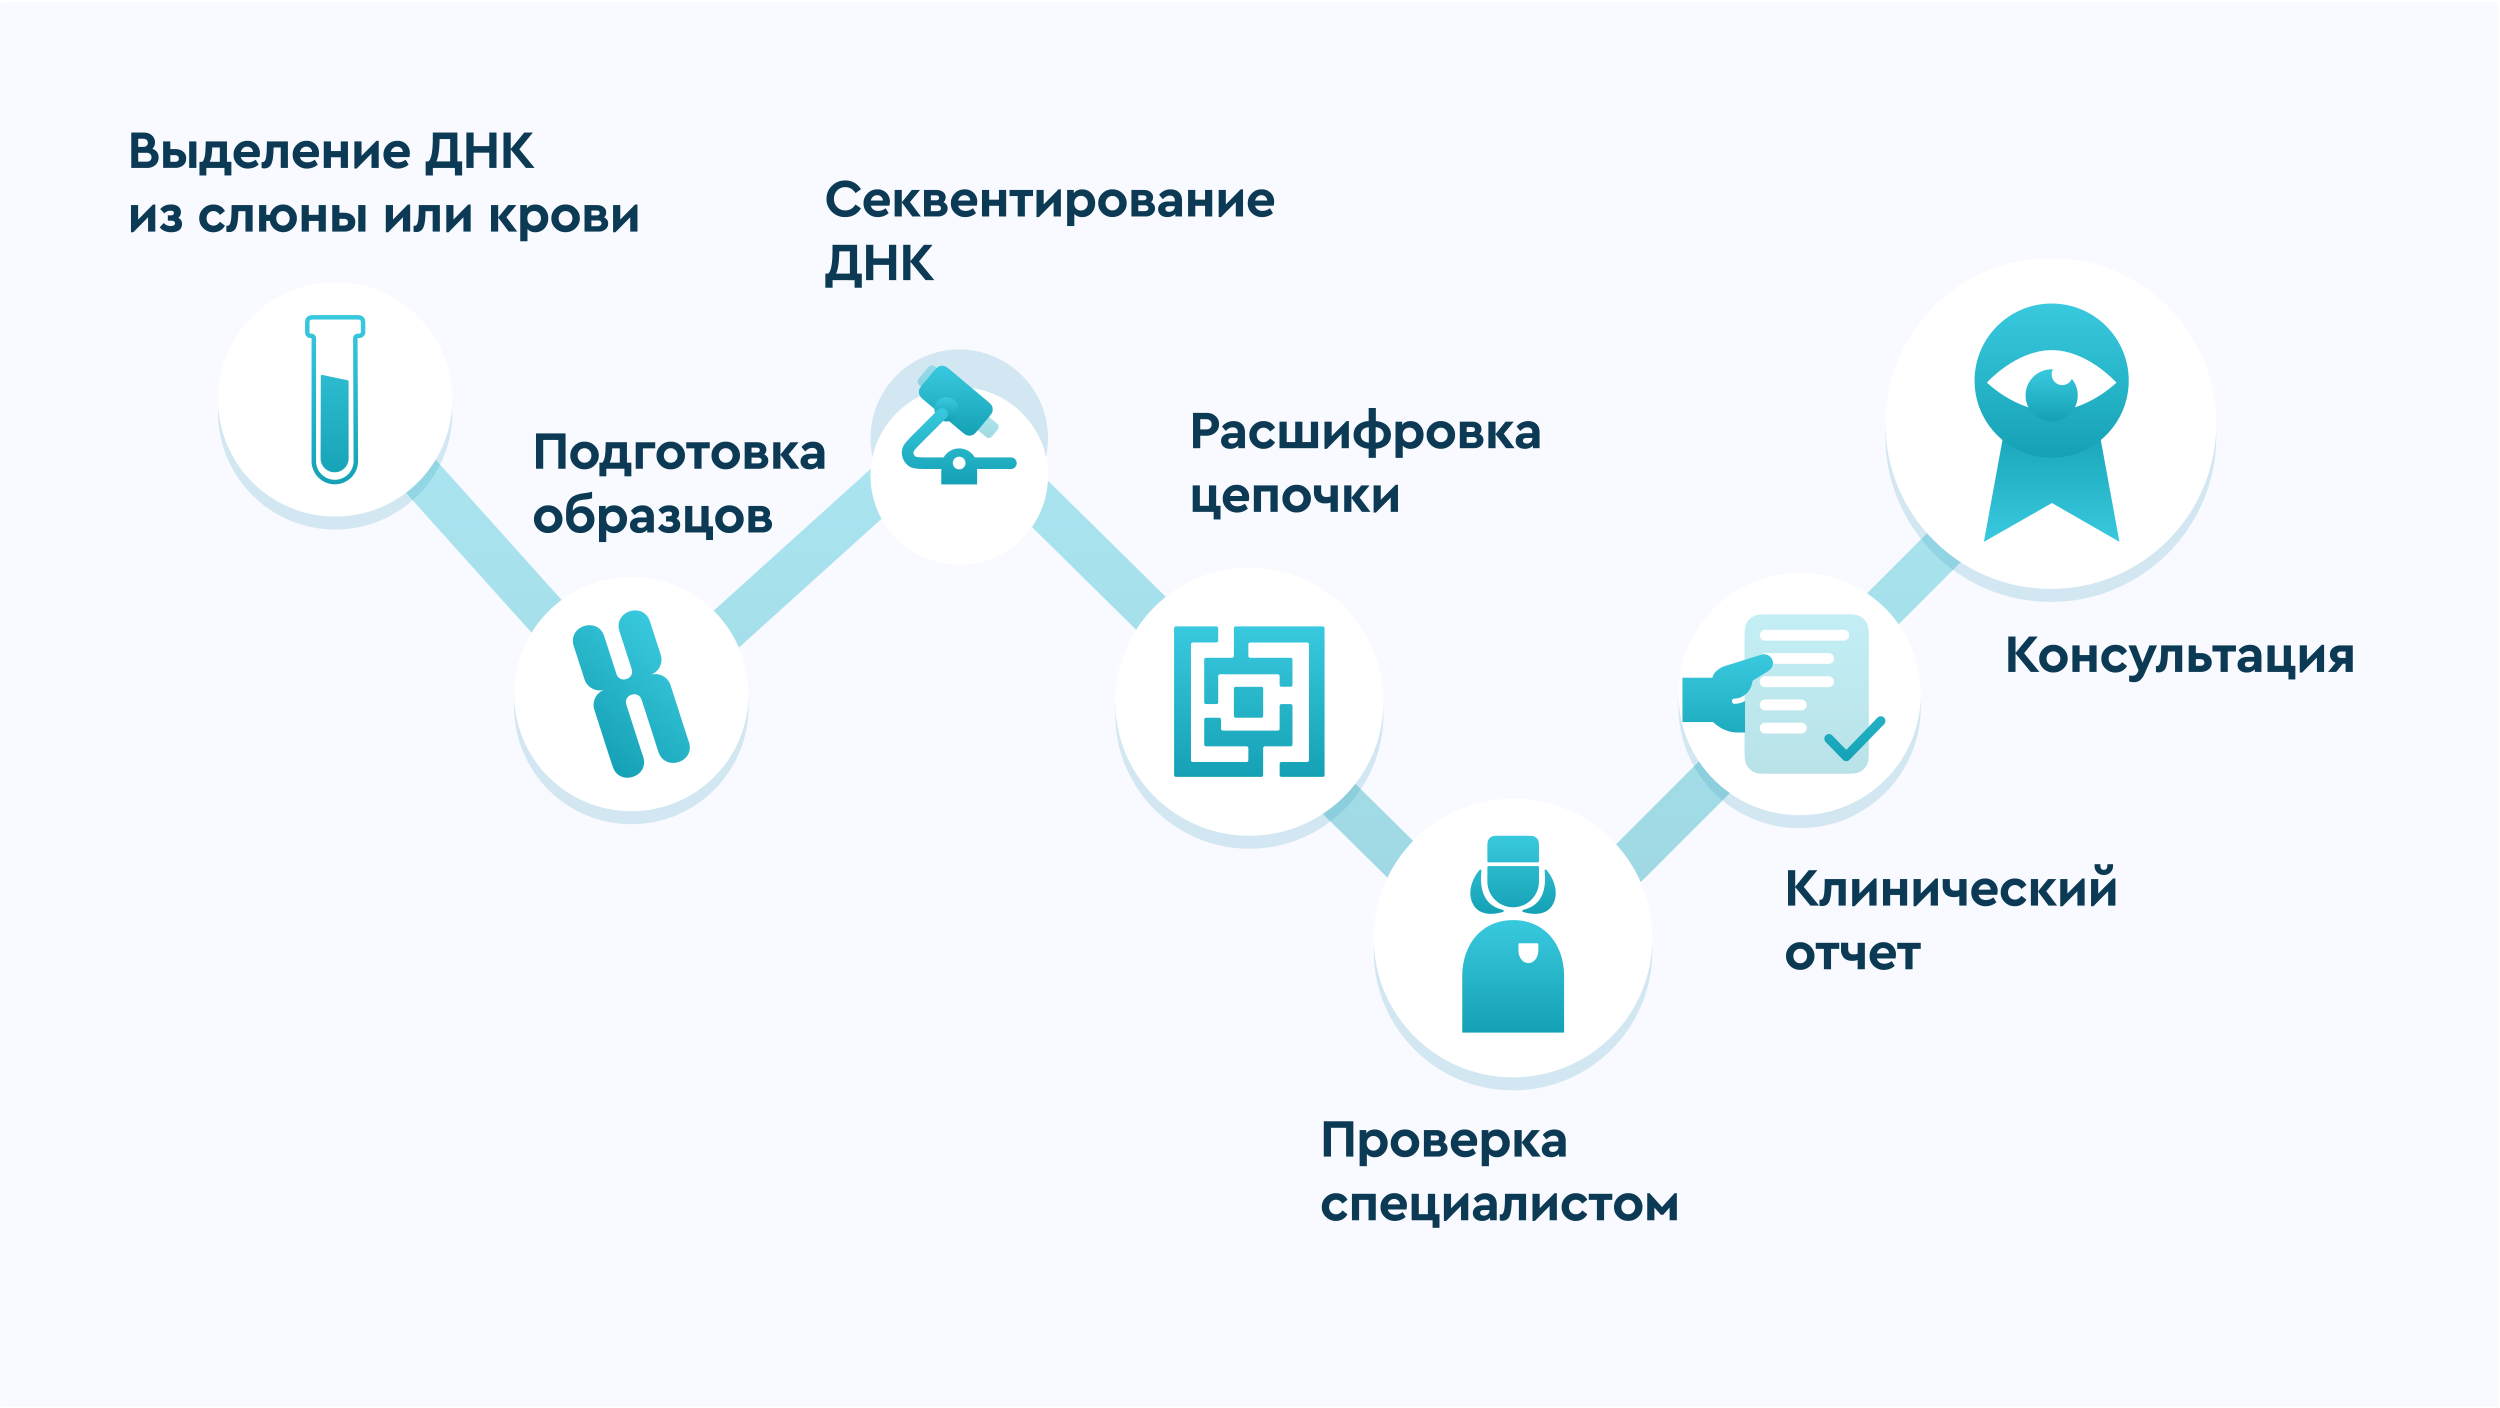 <svg width="1099" height="619" fill="none" xmlns="http://www.w3.org/2000/svg"><g clip-path="url(#clip0)"><path fill="#fff" d="M.22.85H1098.2v617.41H.22z"/><path d="M1169.08-44.07H-33.54c-5.27 0-9.54 4.45-9.54 9.94V661.2c0 5.49 4.27 9.93 9.54 9.93h1202.62c5.27 0 9.54-4.44 9.54-9.93V-34.13c0-5.49-4.27-9.94-9.54-9.94z" fill="url(#paint0_linear)"/><path d="M903.13 192.18l-236.2 236.2-246.5-243.13-142 128.16-127.47-141.92" stroke="url(#paint1_linear)" stroke-opacity=".4" stroke-width="19.46"/><g opacity=".2" filter="url(#filter0_f)"><circle cx="421.7" cy="192.65" r="39.02" fill="#399BB8"/></g><g filter="url(#filter1_d)"><circle cx="421.7" cy="186.93" r="39.02" fill="#fff"/></g><g opacity=".2" filter="url(#filter2_f)"><circle cx="901.55" cy="191.88" r="72.73" fill="#399BB8"/></g><circle cx="901.55" cy="186.16" r="72.73" fill="#fff"/><path d="M882.02 184.06h39.77l9.91 54.13-29.68-17.06-29.91 17.06 9.9-54.13z" fill="url(#paint2_linear)"/><circle cx="901.91" cy="167.32" r="33.89" fill="url(#paint3_linear)"/><path d="M930.39 168.19s-12.75 12.54-28.48 12.54-28.48-12.54-28.48-12.54 12.75-14.28 28.48-14.28 28.48 14.28 28.48 14.28z" fill="#fff"/><g filter="url(#filter3_i)"><circle cx="901.91" cy="167.32" r="11.48" fill="url(#paint4_linear)"/></g><circle cx="906.56" cy="164.64" r="4.65" fill="#fff"/><g opacity=".2" filter="url(#filter4_f)"><circle cx="147.35" cy="181.3" r="51.5" fill="#399BB8"/></g><circle cx="147.35" cy="175.58" r="51.5" fill="#fff"/><path d="M141.03 165.31c0-.36.24-.57.6-.5l11.05 2.33c.32.07.57.36.57.69v33.53a6.16 6.16 0 01-12.32.2l.1-36.25z" fill="url(#paint5_linear)"/><path fill-rule="evenodd" clip-rule="evenodd" d="M135.72 138.84c.37-.2.76-.27 1.15-.3.36-.03.81-.03 1.33-.03h18.3c.52 0 .97 0 1.34.03a3 3 0 011.14.3c.56.28 1.01.73 1.3 1.28a3 3 0 01.28 1.15c.03.37.03.82.03 1.34v3.33c0 1.48-1.2 2.68-2.68 2.68h-.6a.12.12 0 00-.13.13l.23 53.55a10.23 10.23 0 11-20.45.12v-53.67a.14.14 0 00-.14-.14h-.3a2.4 2.4 0 01-2.42-2.4v-3.6c0-.52 0-.97.03-1.34a3 3 0 01.3-1.15c.28-.55.73-1 1.29-1.28zm2.52 1.64c-.57 0-.94 0-1.21.03-.27.02-.37.05-.42.08a.98.98 0 00-.43.43 1.1 1.1 0 00-.08.41c-.03.28-.03.65-.03 1.22v3.56c0 .24.2.44.44.43h.3a2.1 2.1 0 012.12 2.1v53.68a8.26 8.26 0 1016.51-.1l-.22-53.55a2.1 2.1 0 012.09-2.12h.6c.4 0 .72-.32.72-.71v-3.3c0-.56 0-.93-.03-1.2a1.12 1.12 0 00-.08-.42.99.99 0 00-.43-.43 1.16 1.16 0 00-.42-.09c-.27-.02-.64-.02-1.2-.02h-18.23z" fill="url(#paint6_linear)"/><g opacity=".2" filter="url(#filter5_f)"><circle cx="277.54" cy="310.83" r="51.5" fill="#399BB8"/></g><circle cx="277.54" cy="305.11" r="51.5" fill="#fff"/><path d="M252.23 284.03l4.72 14.6a7.06 7.06 0 008.86 4.54 7.06 7.06 0 00-4.53 8.86l5.5 17.15 2.06 6.34.52 1.5c2.87 8.87 16.26 4.54 13.4-4.33l-.52-1.5-2.06-6.34-4.82-15.04c-1.43-4.44 5.27-6.6 6.7-2.17l4.86 15.03 2.04 6.45.5 1.4c2.87 8.87 16.26 4.54 13.4-4.33l-.52-1.5-2.06-6.34-5.5-17.15a7.06 7.06 0 00-8.87-4.53 7.06 7.06 0 004.54-8.87l-4.72-14.6c-2.87-8.86-16.27-4.53-13.4 4.33l5.35 16.56c1.43 4.43-5.27 6.6-6.7 2.17l-5.35-16.56c-2.87-8.87-16.27-4.53-13.4 4.33z" fill="url(#paint7_linear)"/><path opacity=".4" d="M426.8 182.58c-.7.82-1.04 1.23-1.14 1.69-.08.36-.04.74.1 1.08.17.43.58.78 1.4 1.47l5.41 4.53c.82.7 1.23 1.04 1.69 1.13.36.08.74.05 1.08-.1.43-.16.77-.58 1.47-1.4l1.04-1.24c.69-.83 1.03-1.24 1.13-1.69.08-.36.04-.74-.1-1.09-.17-.42-.58-.77-1.4-1.46l-5.4-4.53c-.83-.7-1.24-1.04-1.7-1.13a1.85 1.85 0 00-1.08.09c-.43.17-.77.58-1.46 1.4l-1.05 1.25z" fill="url(#paint8_linear)"/><path opacity=".4" d="M404.56 165.64c-.7.82-1.04 1.23-1.13 1.68-.08.36-.05.74.1 1.09.17.42.58.77 1.4 1.46l5.4 4.54c.83.69 1.24 1.03 1.7 1.13.35.08.73.04 1.08-.1.43-.17.77-.58 1.46-1.4l2.95-3.52c.69-.82 1.04-1.23 1.13-1.68.08-.37.05-.75-.1-1.09-.17-.43-.58-.77-1.4-1.46l-5.4-4.54c-.83-.69-1.24-1.03-1.7-1.13a1.85 1.85 0 00-1.08.1c-.43.17-.77.58-1.46 1.4l-2.95 3.52z" fill="url(#paint9_linear)"/><path d="M409.88 163.88c1.38-1.64 2.07-2.47 2.93-2.81a3.7 3.7 0 012.17-.2c.9.2 1.72.89 3.37 2.27l14.95 12.55c1.65 1.38 2.47 2.07 2.82 2.92.28.7.34 1.45.19 2.18-.2.9-.89 1.72-2.27 3.37l-3.58 4.26c-1.38 1.65-2.07 2.47-2.92 2.82a3.7 3.7 0 01-2.18.19c-.9-.2-1.72-.89-3.37-2.27l-14.95-12.54c-1.65-1.38-2.47-2.07-2.81-2.93a3.71 3.71 0 01-.2-2.17c.2-.9.89-1.72 2.27-3.37l3.58-4.27z" fill="url(#paint10_linear)"/><g filter="url(#filter6_d)"><circle cx="414.48" cy="181.59" r="5.33" fill="url(#paint11_linear)"/></g><path fill-rule="evenodd" clip-rule="evenodd" d="M415.82 183.86a2.55 2.55 0 10-3.6-3.6l-9.77 9.76a81.98 81.98 0 00-3.8 3.95c-.9 1.03-1.78 2.22-2.05 3.62a7.19 7.19 0 003.05 7.38c1.18.78 2.65 1 4 1.1 1.42.1 3.24.1 5.49.1h4.65v6.76h15.76v-6.75h14.85a2.55 2.55 0 100-5.1h-15.9a7.88 7.88 0 00-13.66 0h-5.6c-2.37 0-4 0-5.2-.1a4.73 4.73 0 01-1.55-.26 2.09 2.09 0 01-.89-2.14c0-.02.12-.36.9-1.28.8-.9 1.95-2.07 3.63-3.75l9.69-9.69zm4.92 22.32a2.78 2.78 0 101.82-5.26 2.78 2.78 0 00-1.82 5.26z" fill="url(#paint12_linear)"/><g opacity=".2" filter="url(#filter7_f)"><circle cx="549.21" cy="314.17" r="58.95" fill="#399BB8"/></g><circle cx="549.21" cy="308.45" r="58.95" fill="#fff"/><path d="M534.73 282.44h-10.38a.81.81 0 00-.8.82v50.9c0 .45.36.82.8.82h23.6c.45 0 .82-.37.82-.81v-5.28a.81.81 0 00-.81-.81h-17.79a.81.81 0 01-.8-.81v-10.94c0-.44.36-.8.8-.8h5.8c.44 0 .8.36.8.8v4.04c0 .45.37.81.81.81h24.14c.44 0 .8-.36.8-.8v-10.06c0-.45.37-.81.82-.81h4.02c.45 0 .81.36.81.8v16.96c0 .45-.36.81-.8.81H556.1a.81.81 0 00-.82.81v11.82c0 .45-.36.81-.8.81h-37.55a.81.81 0 01-.8-.8v-64.54c0-.45.36-.81.8-.81h17.79c.44 0 .8.36.8.81v5.45c0 .45-.36.81-.8.81z" fill="url(#paint13_linear)"/><path d="M530.17 309.5h4.56c.44 0 .8-.36.8-.8v-11.47c0-.45.37-.81.82-.81h25.37c.44 0 .8.36.8.81v3.86c0 .45.37.81.82.81h4.02c.45 0 .81-.36.81-.8v-11.12a.81.81 0 00-.8-.81h-17.8a.81.81 0 01-.8-.81v-5.1c0-.45.36-.81.8-.81h25.02c.45 0 .82.36.82.8v50.92c0 .44-.37.8-.81.8h-11.26a.81.81 0 00-.81.82v4.92c0 .45.36.81.8.81h18.14c.45 0 .81-.36.81-.8v-64.54a.81.81 0 00-.8-.81h-38.25a.81.81 0 00-.81.81v12.18c0 .44-.37.8-.81.8h-11.44a.81.81 0 00-.8.82v18.72c0 .44.36.8.8.8z" fill="url(#paint14_linear)"/><path d="M542.42 314.71v-12c0-.44.36-.8.8-.8h11.26c.45 0 .81.35.81.8v12c0 .45-.36.81-.8.81h-11.26a.81.81 0 01-.81-.8z" fill="url(#paint15_linear)"/><g opacity=".2" filter="url(#filter8_f)"><circle cx="665.13" cy="418.08" r="61.25" fill="#399BB8"/></g><circle cx="665.13" cy="412.36" r="61.25" fill="#fff"/><path fill-rule="evenodd" clip-rule="evenodd" d="M642.8 429.28c0-14.02 8.42-24.8 22.4-24.8 13.96 0 22.38 10.78 22.38 24.8v24.64H642.8v-24.64zm29.08-5.9c-2.41 0-4.36-2.46-4.36-5.49v-2.46c0-.27 0-.4.05-.5a.5.5 0 01.21-.22c.1-.06.24-.06.52-.06h7.16c.28 0 .41 0 .52.06.09.05.16.12.2.21.06.1.06.24.06.51v2.46c0 3.03-1.95 5.49-4.36 5.49z" fill="url(#paint16_linear)"/><path d="M654.23 369.3c-.38.76-.38 1.74-.38 3.7v5.3c0 .27 0 .4.05.5.05.1.12.17.21.22.1.05.24.05.52.05h21.12c.28 0 .41 0 .52-.05a.5.5 0 00.21-.21c.05-.1.05-.24.05-.51V373c0-1.96 0-2.94-.38-3.7a3.5 3.5 0 00-1.52-1.52c-.75-.38-1.73-.38-3.68-.38h-11.52c-1.95 0-2.93 0-3.68.38a3.5 3.5 0 00-1.52 1.53z" fill="url(#paint17_linear)"/><path d="M653.85 387.44c0 6.3 5.08 11.39 11.34 11.39s11.34-5.1 11.34-11.39v-5.93c0-.28 0-.41-.05-.52a.48.48 0 00-.21-.2c-.1-.06-.24-.06-.52-.06h-21.12c-.28 0-.41 0-.52.05a.48.48 0 00-.2.21c-.06.1-.06.24-.06.52v5.93z" fill="url(#paint18_linear)"/><path d="M670.58 401.17c-.8-.2-1.2-.3-1.3-.47a.48.48 0 010-.49c.09-.17.53-.3 1.4-.56 7.15-2.1 9.06-8.59 8.4-16.02-.07-.71-.1-1.06.03-1.22a.5.5 0 01.44-.17c.2.03.4.29.8.82 3.36 4.4 4.97 10.54 1.92 15.13-2.71 4.08-7.88 3.94-11.69 2.98z" fill="url(#paint19_linear)"/><path d="M659.67 401.17c.8-.2 1.2-.3 1.3-.47.1-.15.1-.33.01-.49-.1-.17-.53-.3-1.4-.56-7.15-2.1-9.07-8.59-8.4-16.02.06-.71.1-1.06-.03-1.22a.5.5 0 00-.45-.17c-.2.03-.4.29-.8.82-3.36 4.4-4.97 10.54-1.92 15.13 2.71 4.08 7.88 3.94 11.7 2.98z" fill="url(#paint20_linear)"/><g opacity=".2" filter="url(#filter9_f)"><circle cx="791.12" cy="310.83" r="53.26" fill="#399BB8"/></g><circle cx="791.12" cy="305.11" r="53.26" fill="#fff"/><path opacity=".3" fill-rule="evenodd" clip-rule="evenodd" d="M767.71 274.1c-.8 1.57-.8 3.64-.8 7.77v46.48c0 4.13 0 6.2.8 7.78a7.33 7.33 0 003.18 3.22c1.56.8 3.6.8 7.68.8h31.31c4.08 0 6.12 0 7.68-.8a7.33 7.33 0 003.18-3.22c.8-1.58.8-3.65.8-7.78v-46.48c0-4.13 0-6.2-.8-7.78a7.33 7.33 0 00-3.18-3.22c-1.56-.8-3.6-.8-7.68-.8h-31.3c-4.09 0-6.13 0-7.69.8a7.33 7.33 0 00-3.18 3.22zm8.22 2.77a2.37 2.37 0 00-2.35 2.38 2.37 2.37 0 002.35 2.38h34.6c1.3 0 2.35-1.06 2.35-2.38a2.37 2.37 0 00-2.35-2.38h-34.6zm-2.35 12.59a2.37 2.37 0 012.35-2.38h27.94c1.3 0 2.35 1.06 2.35 2.38a2.37 2.37 0 01-2.35 2.38h-27.94a2.37 2.37 0 01-2.35-2.38zm2.35 7.83a2.37 2.37 0 00-2.35 2.38 2.37 2.37 0 002.35 2.38h27.94c1.3 0 2.35-1.07 2.35-2.38a2.37 2.37 0 00-2.35-2.38h-27.94zm-2.35 12.58a2.37 2.37 0 012.35-2.38h15.95c1.3 0 2.35 1.07 2.35 2.38a2.37 2.37 0 01-2.35 2.39h-15.95a2.37 2.37 0 01-2.35-2.38zm2.35 7.83a2.37 2.37 0 00-2.35 2.38 2.37 2.37 0 002.35 2.38h15.95c1.3 0 2.35-1.06 2.35-2.38a2.37 2.37 0 00-2.35-2.38h-15.95z" fill="url(#paint21_linear)"/><path d="M779.27 290.58a3.95 3.95 0 00-4.88-2.82l-15.14 4.74c-3.5.88-6.16 3.27-6.44 5.43h-13.2v19.49h13.48c.6.58 4.7 4.58 10.52 4.58h3.5v-13.84c-1.4.78-3 1.23-4.63 1.23-1.5 0-1.5-2.29 0-2.29 3.84 0 7.36-3.33 7.82-7.27.05-.35.24-.66.54-.84l2.88-1.76 3.04-1.86c1.72-1.04 3.1-2.56 2.51-4.79z" fill="url(#paint22_linear)"/><path d="M828.23 318.4c.79-.82.79-2.13 0-2.94-.79-.8-2.06-.8-2.85 0l-13.77 14.16-6.18-6.35c-.79-.8-2.06-.8-2.85 0-.79.81-.79 2.13 0 2.94l7.6 7.8a1.99 1.99 0 002.85 0l15.2-15.62z" fill="url(#paint23_linear)"/><path d="M69.73 69.25c0 1.33-.48 2.43-1.43 3.3a5.34 5.34 0 01-3.68 1.27H57.7V58.27h5.51c1.44 0 2.62.41 3.53 1.23.93.8 1.4 1.83 1.4 3.1 0 1.15-.4 2.09-1.16 2.8 1.83.68 2.75 1.96 2.75 3.85zM62.95 61h-2.19v3.56h2.2c.63 0 1.13-.16 1.47-.47.37-.32.55-.75.55-1.32 0-.55-.18-.98-.55-1.3-.34-.3-.84-.47-1.48-.47zm3.65 8.13c0-.6-.2-1.07-.59-1.41a2.3 2.3 0 00-1.62-.55h-3.63v3.91h3.63c.69 0 1.23-.17 1.62-.51.4-.35.6-.83.6-1.44zm5.11 4.69V62.16h3.16v3.37h2.12c1.4 0 2.56.36 3.48 1.1a3.63 3.63 0 011.37 3.02c0 1.32-.45 2.34-1.37 3.06A5.42 5.42 0 0177 73.8H71.7zm11.45 0V62.16h3.16v11.66h-3.16zm-8.29-2.69h2.02c1.15 0 1.72-.48 1.72-1.44 0-.47-.15-.83-.47-1.08a1.8 1.8 0 00-1.25-.4h-2.02v2.92zm24.91 0h1.93v6h-3.04v-3.31h-7.96v3.32h-3.03v-6.01h1.24c.47-.45.81-1.15 1.02-2.1.22-.94.36-2.26.42-3.98l.1-2.9h9.32v8.98zm-7.6 0h4.45v-6.29h-3.35l-.02.69c-.08 2.46-.44 4.33-1.09 5.6zm21.87-2.07h-8.17c.19.74.56 1.3 1.13 1.72.58.39 1.3.59 2.14.59 1.15 0 2.23-.4 3.25-1.18l1.32 2.17a7.11 7.11 0 01-4.66 1.74 6.22 6.22 0 01-4.57-1.74 5.71 5.71 0 01-1.81-4.36 5.75 5.75 0 011.76-4.34 5.75 5.75 0 014.34-1.76 5.28 5.28 0 015.48 5.42c0 .56-.07 1.14-.2 1.74zm-8.17-2.24h5.3a2.2 2.2 0 00-.76-1.7 2.49 2.49 0 00-1.76-.65c-.68 0-1.27.2-1.77.63s-.84 1-1.01 1.72zm11.43-4.66h9.25v11.66h-3.15v-8.98h-3.13l-.03.9c-.08 3.03-.41 5.16-1 6.4-.59 1.23-1.6 1.86-3.05 1.89-.44 0-.84-.07-1.2-.21V71.2c.16.03.3.05.45.05.64 0 1.1-.48 1.36-1.44.29-.96.44-2.58.48-4.87l.02-2.78zm22.73 6.9h-8.17c.19.74.56 1.3 1.13 1.72.58.39 1.3.59 2.14.59 1.15 0 2.23-.4 3.25-1.18l1.32 2.17a7.12 7.12 0 01-4.66 1.74 6.22 6.22 0 01-4.57-1.74 5.7 5.7 0 01-1.81-4.36 5.75 5.75 0 011.76-4.34 5.75 5.75 0 014.34-1.76 5.28 5.28 0 015.48 5.42c0 .56-.07 1.14-.2 1.74zm-8.17-2.24h5.3a2.2 2.2 0 00-.75-1.7 2.49 2.49 0 00-1.77-.65c-.68 0-1.27.2-1.77.63s-.84 1-1.01 1.72zm10.46 7V62.16h3.16v4.26h4.31v-4.26h3.16v11.66h-3.16v-4.7h-4.31v4.7h-3.16zm23.13-11.92h1.03v11.92h-3.18V67.5l-6.5 6.6h-1.03V62.16h3.15v6.36l6.53-6.62zm14.5 7.16h-8.18c.2.74.57 1.3 1.14 1.72.58.39 1.3.59 2.14.59 1.15 0 2.23-.4 3.25-1.18l1.32 2.17a7.12 7.12 0 01-4.66 1.74 6.22 6.22 0 01-4.57-1.74 5.71 5.71 0 01-1.82-4.36 5.75 5.75 0 011.77-4.34 5.75 5.75 0 014.33-1.76 5.28 5.28 0 015.49 5.42c0 .56-.07 1.14-.21 1.74zm-8.18-2.24h5.3a2.2 2.2 0 00-.75-1.7 2.49 2.49 0 00-1.77-.65c-.67 0-1.26.2-1.76.63s-.84 1-1.02 1.72zm29.3 4.12h2.07v6.2h-3.18v-3.32h-9.68v3.32h-3.18v-6.2h1.25c1.27-1.05 1.9-4.42 1.9-10.1v-2.57h10.81v12.67zm-9.26 0h6.07v-9.8h-4.64c-.07 4.82-.55 8.1-1.43 9.8zm13.2 2.88V58.27h3.18v5.96h6.88v-5.96h3.18v15.55h-3.18V67.1h-6.88v6.72h-3.18zm30 0h-3.84l-6.66-8.1v8.1h-3.18V58.27h3.18v7.2l5.94-7.2h3.79l-5.96 7.33 6.73 8.22zM67.24 89.9h1.03v11.91H65.1v-6.3l-6.5 6.59h-1.03V90.16h3.15v6.36l6.53-6.62zm12.78 8.5c0 1.2-.41 2.11-1.23 2.76-.81.62-2 .94-3.55.94-2.22 0-3.89-.73-5.02-2.2l1.8-1.88c.76.9 1.77 1.35 3.03 1.35.6 0 1.06-.11 1.39-.33.33-.22.5-.52.5-.9a.95.95 0 00-.45-.82c-.29-.2-.69-.3-1.2-.3h-1.51v-2.36h1.36c.87 0 1.3-.34 1.3-1.02 0-.67-.48-1.01-1.44-1.01-1.1 0-2.02.4-2.75 1.18l-1.82-1.91a5.94 5.94 0 014.76-2 5 5 0 013.18.9 3 3 0 011.15 2.51c0 1-.38 1.82-1.15 2.45a2.82 2.82 0 011.65 2.64zm7.57-2.43c0-1.7.6-3.13 1.81-4.3a6.1 6.1 0 014.43-1.77c2.3 0 3.98.96 5.06 2.87l-2.21 1.72c-.78-1.13-1.72-1.7-2.8-1.7-.9 0-1.63.31-2.22.92-.56.6-.84 1.35-.84 2.26 0 .93.28 1.7.84 2.31.59.6 1.32.9 2.22.9 1.08 0 2.02-.56 2.8-1.67l2.21 1.7a5.72 5.72 0 01-2.1 2.13c-.86.5-1.84.76-2.96.76a5.96 5.96 0 01-4.43-1.77 5.75 5.75 0 01-1.81-4.36zm14.22-5.81h9.25v11.66h-3.15v-8.98h-3.13l-.03.9c-.08 3.03-.41 5.16-1.01 6.4-.58 1.23-1.6 1.86-3.04 1.89-.44 0-.84-.07-1.2-.22v-2.6c.16.02.3.04.45.04.64 0 1.1-.48 1.36-1.44.29-.96.44-2.58.47-4.87l.03-2.78zm28.69 5.81a5.76 5.76 0 01-1.8 4.34 5.67 5.67 0 01-4.25 1.76 5.96 5.96 0 01-5.84-4.95h-1.56v4.7h-3.15V90.16h3.15v4.26h1.65c.31-1.35 1-2.43 2.05-3.25a5.71 5.71 0 013.7-1.27 5.66 5.66 0 014.28 1.79 5.7 5.7 0 011.77 4.28zm-4.03 2.29c.57-.6.85-1.35.85-2.26 0-.91-.28-1.67-.85-2.29a2.67 2.67 0 00-2.07-.91c-.86 0-1.57.3-2.12.91-.55.6-.83 1.36-.83 2.29 0 .9.28 1.66.83 2.26.56.6 1.26.9 2.1.9.84 0 1.54-.3 2.1-.9zm6.14 3.55V90.16h3.15v4.26h4.31v-4.26h3.16v11.66h-3.16v-4.7h-4.3v4.7h-3.16zm13.44 0V90.16h3.16v3.37h2.11c1.4 0 2.56.36 3.49 1.1a3.63 3.63 0 011.37 3.02c0 1.32-.46 2.34-1.37 3.06a5.42 5.42 0 01-3.49 1.1h-5.27zm11.44 0V90.16h3.16v11.66h-3.16zm-8.28-2.68h2.02c1.15 0 1.72-.48 1.72-1.44 0-.47-.16-.83-.47-1.08a1.8 1.8 0 00-1.25-.4h-2.02v2.92zm30.07-9.23h1.04v11.91h-3.18v-6.3l-6.5 6.59h-1.04V90.16h3.16v6.36l6.52-6.62zm4.82.26h9.26v11.66h-3.16v-8.98h-3.13l-.03.9c-.07 3.03-.41 5.16-1 6.4-.59 1.23-1.6 1.86-3.05 1.89-.44 0-.84-.07-1.2-.22v-2.6c.16.02.31.04.45.04.64 0 1.1-.48 1.37-1.44.28-.96.44-2.58.47-4.87l.02-2.78zm21.77-.26h1.03v11.91h-3.18v-6.3l-6.5 6.59h-1.03V90.16h3.15v6.36l6.53-6.62zm21.52 11.91h-3.76L219 95.64v6.17h-3.16V90.16h3.16v5.44l4.4-5.44h3.6l-4.4 5.32 4.78 6.33zm12-10.17a6.06 6.06 0 011.62 4.33c0 1.75-.54 3.2-1.62 4.39a5.24 5.24 0 01-4.03 1.74 4.5 4.5 0 01-3.48-1.41v5.36h-3.18v-15.9h2.92v1.47c.8-1.15 2.05-1.72 3.74-1.72 1.62 0 2.96.58 4.03 1.74zm-1.6 4.36c0-.96-.28-1.74-.85-2.33-.57-.6-1.29-.9-2.17-.9-.84 0-1.55.28-2.12.85a3.24 3.24 0 00-.82 2.35c0 1 .27 1.8.82 2.38.57.57 1.28.85 2.12.85.87 0 1.58-.3 2.15-.9.58-.59.87-1.36.87-2.3zm4.59-.03a5.65 5.65 0 011.81-4.3 5.96 5.96 0 014.43-1.77 5.96 5.96 0 014.43 1.76 5.62 5.62 0 011.83 4.31 5.7 5.7 0 01-1.83 4.34 6.03 6.03 0 01-4.46 1.76 5.96 5.96 0 01-4.42-1.76 5.77 5.77 0 01-1.8-4.34zm8.38 2.29c.58-.6.87-1.35.87-2.26 0-.91-.29-1.67-.87-2.29a2.79 2.79 0 00-2.14-.91c-.88 0-1.6.3-2.17.91-.56.6-.85 1.36-.85 2.29 0 .9.29 1.66.85 2.26.57.6 1.29.9 2.17.9.86 0 1.58-.3 2.14-.9zm16.6 0c0 1.04-.41 1.9-1.21 2.57a4.5 4.5 0 01-3 .98h-6.19V90.16h5.42c1.21 0 2.2.3 2.94.9.78.59 1.16 1.38 1.16 2.37a2.8 2.8 0 01-.94 2.14c1.2.54 1.81 1.43 1.81 2.69zm-7.38-5.72v2.16h2.21c.94 0 1.42-.36 1.42-1.08 0-.72-.48-1.08-1.42-1.08h-2.21zm4 6.57c.3-.24.45-.55.45-.95 0-.39-.15-.7-.45-.91a1.88 1.88 0 00-1.18-.33h-2.82v2.54h2.82c.5 0 .9-.12 1.18-.35zm15.21-9.21h1.04v11.91h-3.18v-6.3l-6.5 6.59h-1.04V90.16h3.16v6.36l6.52-6.62z" fill="url(#paint24_linear)"/><path d="M235.62 206.06v-15.54h13v15.54h-3.19V193.4h-6.64v12.67h-3.17zm15.1-5.84a5.65 5.65 0 011.81-4.3 5.96 5.96 0 014.43-1.77 5.95 5.95 0 014.43 1.76 5.63 5.63 0 011.83 4.31 5.7 5.7 0 01-1.84 4.34 6.04 6.04 0 01-4.45 1.76 5.96 5.96 0 01-4.42-1.76 5.76 5.76 0 01-1.8-4.34zm8.38 2.29c.58-.6.87-1.35.87-2.26 0-.91-.29-1.68-.87-2.29a2.8 2.8 0 00-2.14-.92c-.88 0-1.6.31-2.17.92-.56.6-.85 1.36-.85 2.29 0 .9.29 1.66.85 2.26.57.6 1.29.9 2.17.9.86 0 1.58-.3 2.14-.9zm16.5.87h1.94v6h-3.04v-3.32h-7.96v3.32h-3.04v-6h1.25c.47-.46.8-1.15 1.01-2.1.22-.94.36-2.27.42-3.98l.1-2.9h9.32v8.98zm-7.6 0h4.45v-6.29h-3.35l-.02.69c-.08 2.46-.44 4.33-1.08 5.6zm11.46 2.68v-11.65h8.57v2.68h-5.41v8.97h-3.16zm9.15-5.84a5.66 5.66 0 011.81-4.3 5.95 5.95 0 014.43-1.77 5.96 5.96 0 014.43 1.76 5.63 5.63 0 011.83 4.31 5.7 5.7 0 01-1.83 4.34 6.04 6.04 0 01-4.45 1.76 5.96 5.96 0 01-4.43-1.76 5.77 5.77 0 01-1.8-4.34zm8.38 2.29c.58-.6.87-1.35.87-2.26 0-.91-.29-1.68-.87-2.29a2.8 2.8 0 00-2.14-.92c-.88 0-1.6.31-2.17.92-.56.6-.85 1.36-.85 2.29 0 .9.29 1.66.85 2.26.57.6 1.29.9 2.17.9.86 0 1.58-.3 2.14-.9zm8.26 3.55v-8.97h-3.58v-2.68h10.34v2.68h-3.6v8.97h-3.16zm7.53-5.84a5.66 5.66 0 011.82-4.3 5.95 5.95 0 014.42-1.77 5.96 5.96 0 014.43 1.76 5.63 5.63 0 011.84 4.31 5.7 5.7 0 01-1.84 4.34 6.04 6.04 0 01-4.45 1.76 5.96 5.96 0 01-4.43-1.76 5.76 5.76 0 01-1.79-4.34zm8.39 2.29c.58-.6.87-1.35.87-2.26 0-.91-.3-1.68-.88-2.29a2.79 2.79 0 00-2.14-.92c-.88 0-1.6.31-2.16.92-.57.6-.85 1.36-.85 2.29 0 .9.28 1.66.85 2.26.56.6 1.28.9 2.16.9.87 0 1.58-.3 2.15-.9zm16.58 0c0 1.03-.4 1.89-1.2 2.56-.78.67-1.78 1-2.99 1h-6.2V194.4h5.43c1.2 0 2.19.3 2.94.9.77.59 1.15 1.38 1.15 2.37a2.8 2.8 0 01-.94 2.14c1.21.54 1.81 1.43 1.81 2.69zm-7.37-5.72v2.16h2.22c.94 0 1.41-.36 1.41-1.08 0-.72-.47-1.09-1.41-1.09h-2.22zm4 6.57c.3-.24.45-.55.45-.95 0-.39-.14-.7-.44-.91a1.88 1.88 0 00-1.18-.33h-2.83v2.54h2.83c.5 0 .9-.12 1.18-.35zm17.07 2.7h-3.76l-4.62-6.17v6.17h-3.15v-11.65h3.15v5.44l4.4-5.44h3.6l-4.4 5.32 4.78 6.33zm10.97-6.92v6.92h-2.92v-1.13a4.72 4.72 0 01-3.56 1.42c-1.22 0-2.2-.32-2.94-.97a3.21 3.21 0 01-1.09-2.52c0-1.05.4-1.88 1.18-2.47.8-.61 1.88-.92 3.23-.92h2.92v-.52c0-.66-.2-1.16-.57-1.5-.36-.37-.9-.55-1.6-.55-.58 0-1.1.13-1.58.38-.47.25-.97.66-1.5 1.22l-1.65-1.95a6.38 6.38 0 015.08-2.4c1.54 0 2.76.44 3.65 1.32.9.86 1.35 2.09 1.35 3.67zm-3.18 2.57v-.14h-2.5c-1.08 0-1.62.39-1.62 1.17 0 .4.14.71.44.95.32.22.73.33 1.23.33.7 0 1.29-.22 1.74-.64.47-.44.7-1 .7-1.67zm-124.5 26.51a5.66 5.66 0 011.82-4.3 5.95 5.95 0 014.42-1.77 5.96 5.96 0 014.43 1.76 5.63 5.63 0 011.84 4.31 5.7 5.7 0 01-1.84 4.34 6.04 6.04 0 01-4.45 1.76 5.96 5.96 0 01-4.43-1.76 5.77 5.77 0 01-1.79-4.34zm8.39 2.29c.58-.6.87-1.35.87-2.26 0-.91-.3-1.68-.87-2.29a2.8 2.8 0 00-2.15-.92c-.88 0-1.6.31-2.16.92-.57.6-.85 1.36-.85 2.29 0 .9.28 1.66.85 2.26.56.6 1.28.9 2.16.9.87 0 1.58-.3 2.15-.9zm18.19-2.07c0 1.7-.6 3.1-1.77 4.21a6.14 6.14 0 01-4.43 1.67c-1.88 0-3.4-.63-4.54-1.9a7.24 7.24 0 01-1.72-5.04v-1.77c.01-1.4.13-2.57.35-3.5a5.91 5.91 0 013.6-4.33c1.04-.45 2.36-.77 3.96-.98 1.7-.22 2.87-.44 3.51-.66v2.9a16 16 0 01-3.48.59c-1.04.12-1.88.3-2.52.52-.63.22-1.13.54-1.51.96-.36.41-.61.87-.75 1.4-.15.5-.23 1.2-.26 2.06a4.7 4.7 0 014.1-2 5.1 5.1 0 013.88 1.7 5.84 5.84 0 011.58 4.17zm-4.12 2.12c.58-.59.87-1.3.87-2.12a2.8 2.8 0 00-.87-2.1 2.84 2.84 0 00-2.12-.87c-.84 0-1.54.29-2.12.87a2.84 2.84 0 00-.85 2.1 2.92 2.92 0 002.97 2.99c.84 0 1.55-.3 2.12-.88zm16.82-6.67a6.05 6.05 0 011.62 4.33c0 1.75-.54 3.2-1.62 4.38a5.24 5.24 0 01-4.03 1.75 4.5 4.5 0 01-3.49-1.42v5.37h-3.18v-15.9h2.93v1.47c.8-1.15 2.04-1.72 3.74-1.72 1.62 0 2.96.58 4.03 1.74zm-1.6 4.36c0-.96-.29-1.74-.85-2.33-.57-.6-1.29-.9-2.17-.9-.85 0-1.55.28-2.12.85a3.23 3.23 0 00-.82 2.35c0 1 .27 1.8.82 2.38.57.57 1.27.85 2.12.85.86 0 1.58-.3 2.14-.9.58-.6.88-1.36.88-2.3zm15.02-1.1v6.91h-2.92v-1.13a4.72 4.72 0 01-3.56 1.42c-1.22 0-2.2-.32-2.94-.97a3.21 3.21 0 01-1.09-2.52c0-1.05.4-1.88 1.18-2.47.8-.61 1.88-.92 3.23-.92h2.92v-.52c0-.66-.19-1.16-.57-1.5-.36-.37-.9-.55-1.6-.55-.58 0-1.1.13-1.58.38-.47.25-.97.66-1.5 1.22l-1.65-1.95a6.38 6.38 0 015.08-2.4c1.54 0 2.76.44 3.66 1.32.9.86 1.34 2.09 1.34 3.67zm-3.18 2.56v-.14h-2.5c-1.08 0-1.62.39-1.62 1.17 0 .4.15.71.44.95.32.22.73.33 1.23.33.7 0 1.29-.22 1.74-.64.47-.44.7-1 .7-1.67zm14.76.94c0 1.2-.4 2.11-1.22 2.75-.82.63-2 .95-3.56.95-2.21 0-3.88-.73-5.01-2.2l1.79-1.88c.77.9 1.78 1.34 3.03 1.34.6 0 1.06-.1 1.4-.33.32-.21.49-.51.49-.89a.95.95 0 00-.45-.82c-.28-.2-.68-.31-1.2-.31h-1.5v-2.35h1.36c.86 0 1.3-.34 1.3-1.02 0-.67-.49-1.01-1.44-1.01-1.1 0-2.02.4-2.76 1.18l-1.81-1.91a5.94 5.94 0 014.75-2 5 5 0 013.19.9 3 3 0 011.15 2.51c0 1-.39 1.82-1.15 2.45a2.82 2.82 0 011.64 2.64zm11.38 6.73v-3.32h-9.2v-11.65h3.15v8.97h4v-8.97h3.16v8.97h1.93v6h-3.04zm4.01-9.16a5.66 5.66 0 011.82-4.3 5.96 5.96 0 014.42-1.77 5.96 5.96 0 014.43 1.76 5.63 5.63 0 011.84 4.31 5.7 5.7 0 01-1.84 4.34 6.04 6.04 0 01-4.45 1.76 5.96 5.96 0 01-4.43-1.76 5.76 5.76 0 01-1.79-4.34zm8.39 2.29c.58-.6.87-1.35.87-2.26 0-.91-.3-1.68-.87-2.29a2.79 2.79 0 00-2.15-.92c-.87 0-1.6.31-2.16.92-.57.6-.85 1.36-.85 2.29 0 .9.28 1.66.85 2.26.56.6 1.29.9 2.16.9.87 0 1.58-.3 2.15-.9zm16.59 0c0 1.03-.4 1.89-1.2 2.56-.79.67-1.79 1-3 1H329V222.4h5.42c1.2 0 2.19.3 2.94.9.77.59 1.16 1.38 1.16 2.37a2.8 2.8 0 01-.95 2.14c1.21.54 1.82 1.43 1.82 2.69zm-7.37-5.72v2.16h2.21c.94 0 1.41-.36 1.41-1.08 0-.72-.47-1.09-1.41-1.09h-2.21zm4 6.57c.3-.24.45-.55.45-.95 0-.39-.15-.7-.45-.91a1.88 1.88 0 00-1.18-.33h-2.82v2.54h2.82c.5 0 .9-.12 1.18-.35z" fill="url(#paint25_linear)"/><path d="M581.93 508.43V492.9h13v15.54h-3.18v-12.67h-6.64v12.67h-3.18zm26.45-10.17a6.06 6.06 0 011.63 4.33c0 1.75-.55 3.2-1.63 4.38a5.24 5.24 0 01-4.03 1.75 4.5 4.5 0 01-3.48-1.42v5.37h-3.18v-15.9h2.92v1.47c.8-1.15 2.05-1.72 3.74-1.72 1.62 0 2.96.58 4.03 1.74zm-1.6 4.36c0-.96-.28-1.74-.85-2.33-.56-.6-1.29-.9-2.16-.9-.85 0-1.56.28-2.13.85a3.24 3.24 0 00-.82 2.35c0 1 .28 1.8.82 2.38.57.57 1.28.85 2.13.85.86 0 1.57-.3 2.14-.9.58-.6.87-1.36.87-2.3zm4.59-.03a5.65 5.65 0 011.81-4.3 5.96 5.96 0 014.43-1.77 5.95 5.95 0 014.43 1.76 5.62 5.62 0 011.84 4.31 5.7 5.7 0 01-1.84 4.34 6.03 6.03 0 01-4.45 1.76 5.96 5.96 0 01-4.43-1.76 5.76 5.76 0 01-1.79-4.34zm8.38 2.29c.59-.6.88-1.35.88-2.26 0-.91-.3-1.68-.88-2.29a2.8 2.8 0 00-2.14-.92c-.88 0-1.6.31-2.17.92-.56.6-.84 1.36-.84 2.29 0 .9.28 1.66.84 2.26.57.6 1.3.9 2.17.9.86 0 1.58-.3 2.14-.9zm16.6 0c0 1.03-.4 1.89-1.2 2.56-.8.66-1.79 1-3 1h-6.2v-11.66h5.42c1.21 0 2.2.3 2.95.9.77.59 1.15 1.38 1.15 2.37a2.8 2.8 0 01-.94 2.14c1.2.54 1.81 1.43 1.81 2.69zm-7.38-5.73v2.17h2.21c.95 0 1.42-.36 1.42-1.08 0-.73-.47-1.09-1.42-1.09h-2.2zm4 6.58c.3-.24.45-.56.45-.95 0-.39-.15-.7-.44-.92a1.88 1.88 0 00-1.18-.32h-2.83v2.54h2.83c.5 0 .9-.12 1.18-.35zm16.18-2.05h-8.17c.18.73.56 1.3 1.13 1.71.58.4 1.3.6 2.14.6 1.15 0 2.23-.4 3.25-1.18l1.32 2.16a7.11 7.11 0 01-4.67 1.75 6.22 6.22 0 01-4.56-1.75 5.7 5.7 0 01-1.82-4.35 5.76 5.76 0 011.77-4.34 5.75 5.75 0 014.33-1.76 5.28 5.28 0 015.49 5.41c0 .57-.07 1.15-.21 1.75zm-8.17-2.24h5.3a2.2 2.2 0 00-.76-1.7 2.49 2.49 0 00-1.76-.66c-.68 0-1.27.22-1.77.64-.5.42-.84 1-1.01 1.72zm21.08-3.18a6.06 6.06 0 011.63 4.33c0 1.75-.55 3.2-1.63 4.38a5.24 5.24 0 01-4.02 1.75 4.5 4.5 0 01-3.5-1.42v5.37h-3.17v-15.9h2.92v1.47c.8-1.15 2.05-1.72 3.75-1.72 1.61 0 2.95.58 4.02 1.74zm-1.6 4.36c0-.96-.28-1.74-.85-2.33-.56-.6-1.28-.9-2.16-.9-.85 0-1.56.28-2.12.85a3.24 3.24 0 00-.83 2.35c0 1 .28 1.8.83 2.38.56.57 1.27.85 2.12.85.86 0 1.57-.3 2.14-.9.58-.6.87-1.36.87-2.3zm16.86 5.81h-3.77l-4.61-6.17v6.17h-3.16v-11.65h3.16v5.44l4.4-5.44h3.6l-4.4 5.32 4.78 6.33zm10.96-6.92v6.92h-2.92v-1.13a4.73 4.73 0 01-3.55 1.42c-1.23 0-2.2-.33-2.95-.97a3.21 3.21 0 01-1.08-2.52c0-1.05.4-1.88 1.18-2.47.8-.62 1.87-.92 3.22-.92h2.92v-.52c0-.66-.19-1.16-.56-1.5-.36-.37-.9-.55-1.6-.55-.58 0-1.11.13-1.58.38s-.97.66-1.5 1.22l-1.66-1.95a6.38 6.38 0 015.09-2.4c1.54 0 2.76.44 3.65 1.31.9.87 1.34 2.1 1.34 3.68zm-3.18 2.57v-.14h-2.5c-1.08 0-1.62.39-1.62 1.17 0 .4.15.7.45.94.31.22.72.33 1.22.33.71 0 1.3-.2 1.75-.63.47-.44.7-1 .7-1.67zm-104.04 26.51c0-1.7.6-3.13 1.81-4.3a6.1 6.1 0 014.43-1.77c2.29 0 3.98.95 5.06 2.87l-2.21 1.72c-.79-1.13-1.72-1.7-2.8-1.7-.9 0-1.64.31-2.22.92-.56.6-.85 1.35-.85 2.26 0 .93.29 1.7.85 2.31.58.6 1.32.9 2.21.9 1.09 0 2.02-.56 2.8-1.68l2.22 1.7a5.73 5.73 0 01-2.1 2.14c-.86.5-1.85.76-2.96.76a5.96 5.96 0 01-4.43-1.77 5.76 5.76 0 01-1.81-4.36zm13.25 5.84v-11.65h10.48v11.65h-3.18v-8.97h-4.14v8.97h-3.16zm23.95-4.75h-8.17c.19.73.56 1.3 1.13 1.72.58.39 1.3.58 2.14.58 1.15 0 2.23-.39 3.25-1.17l1.32 2.16a7.12 7.12 0 01-4.66 1.75 6.23 6.23 0 01-4.57-1.75 5.7 5.7 0 01-1.82-4.35 5.75 5.75 0 011.77-4.34 5.75 5.75 0 014.33-1.76 5.28 5.28 0 015.5 5.41c0 .57-.08 1.15-.22 1.75zm-8.17-2.24h5.3a2.2 2.2 0 00-.76-1.7 2.49 2.49 0 00-1.76-.66c-.68 0-1.27.22-1.77.64-.5.42-.84 1-1.01 1.72zm19.67 10.31v-3.32h-9.2v-11.65h3.15v8.97h4v-8.97h3.16v8.97h1.93v6h-3.04zm14.65-15.23h1.04v11.91h-3.18v-6.3l-6.5 6.59h-1.04v-11.94h3.16v6.35l6.52-6.61zm13.56 4.99v6.92h-2.92v-1.13a4.72 4.72 0 01-3.56 1.42c-1.22 0-2.2-.33-2.94-.97a3.21 3.21 0 01-1.08-2.52c0-1.05.39-1.88 1.17-2.47.8-.62 1.88-.92 3.23-.92h2.92v-.52c0-.66-.19-1.16-.56-1.5-.37-.37-.9-.55-1.6-.55-.59 0-1.11.13-1.58.38s-.98.66-1.51 1.22l-1.65-1.95a6.38 6.38 0 015.09-2.4c1.53 0 2.75.44 3.65 1.32.9.86 1.34 2.08 1.34 3.67zm-3.18 2.57v-.15h-2.5c-1.08 0-1.62.4-1.62 1.18 0 .4.15.7.45.94.31.23.72.33 1.22.33.7 0 1.29-.2 1.74-.63.47-.44.71-1 .71-1.67zm6.8-7.3h9.26v11.65h-3.16v-8.97h-3.13l-.02.9c-.08 3.03-.42 5.16-1.01 6.4-.58 1.23-1.6 1.85-3.04 1.88-.44 0-.84-.06-1.2-.2v-2.62c.15.03.3.05.44.05.65 0 1.1-.48 1.37-1.44.28-.96.44-2.58.47-4.88l.02-2.77zm21.77-.26h1.04v11.91h-3.18v-6.3l-6.5 6.59h-1.04v-11.94h3.16v6.35l6.52-6.61zm3.13 6.07c0-1.7.6-3.13 1.81-4.3a6.1 6.1 0 014.43-1.77c2.29 0 3.98.95 5.06 2.87l-2.21 1.72c-.79-1.13-1.72-1.7-2.8-1.7-.9 0-1.64.31-2.22.92-.56.6-.85 1.35-.85 2.26 0 .93.29 1.7.85 2.31.58.6 1.32.9 2.22.9 1.08 0 2.01-.56 2.8-1.68l2.21 1.7a5.72 5.72 0 01-2.1 2.14c-.86.5-1.85.76-2.96.76a5.96 5.96 0 01-4.43-1.77 5.76 5.76 0 01-1.81-4.36zm15.51 5.84v-8.97h-3.58v-2.68h10.34v2.68h-3.6v8.97H702zm7.53-5.84a5.65 5.65 0 011.82-4.3 5.95 5.95 0 014.42-1.77 5.96 5.96 0 014.43 1.76 5.62 5.62 0 011.84 4.31 5.7 5.7 0 01-1.84 4.34 6.03 6.03 0 01-4.45 1.76 5.96 5.96 0 01-4.43-1.76 5.76 5.76 0 01-1.79-4.34zm8.39 2.29c.58-.6.87-1.35.87-2.26 0-.91-.3-1.68-.87-2.29a2.8 2.8 0 00-2.15-.92c-.88 0-1.6.31-2.16.92-.57.6-.85 1.36-.85 2.29 0 .9.28 1.66.85 2.26.56.6 1.28.9 2.16.9.87 0 1.58-.3 2.15-.9zm6.2 3.55v-11.91h1.04l5.46 6.1 5.51-6.1h1.01v11.91h-3.18v-5.6l-2.82 3.18h-1.06l-2.8-3.16v5.58h-3.16z" fill="url(#paint26_linear)"/><path d="M363.34 87.38a7.5 7.5 0 012.42-5.72 7.88 7.88 0 015.87-2.33 7.84 7.84 0 016.85 3.86l-2.4 1.7c-1.12-1.75-2.6-2.62-4.45-2.62-1.45 0-2.65.49-3.6 1.46a5.07 5.07 0 00-1.42 3.68c0 1.47.47 2.69 1.41 3.65a4.89 4.89 0 003.6 1.43c1.86 0 3.34-.87 4.46-2.61l2.4 1.7a7.36 7.36 0 01-2.83 2.85 8.16 8.16 0 01-4.05 1 7.95 7.95 0 01-5.89-2.3 7.53 7.53 0 01-2.37-5.75zm27.65 3.02h-8.18c.2.74.57 1.3 1.13 1.72.58.39 1.3.59 2.15.59 1.14 0 2.23-.4 3.25-1.18l1.31 2.17a7.12 7.12 0 01-4.66 1.74 6.22 6.22 0 01-4.57-1.74 5.71 5.71 0 01-1.81-4.36 5.75 5.75 0 011.77-4.33 5.75 5.75 0 014.33-1.77 5.28 5.28 0 015.49 5.42c0 .56-.07 1.14-.21 1.74zm-8.18-2.24h5.3a2.2 2.2 0 00-.75-1.7 2.49 2.49 0 00-1.77-.65c-.67 0-1.26.2-1.76.63s-.84 1-1.02 1.72zm22 7h-3.76l-4.62-6.17v6.17h-3.15V83.5h3.15v5.44l4.4-5.44h3.61l-4.4 5.32 4.78 6.34zm11.77-3.56c0 1.04-.4 1.9-1.2 2.57a4.5 4.5 0 01-3 .99h-6.19V83.5h5.42c1.2 0 2.19.3 2.94.9.77.59 1.16 1.38 1.16 2.37a2.8 2.8 0 01-.95 2.14c1.21.54 1.82 1.43 1.82 2.69zm-7.37-5.72v2.16h2.2c.95 0 1.42-.36 1.42-1.08 0-.72-.47-1.08-1.41-1.08h-2.21zm4 6.57c.3-.24.45-.55.45-.94 0-.4-.15-.7-.45-.92a1.87 1.87 0 00-1.18-.33h-2.82v2.54h2.82c.5 0 .9-.12 1.18-.35zm16.17-2.05h-8.17c.19.74.57 1.3 1.13 1.72.58.39 1.3.59 2.14.59 1.15 0 2.23-.4 3.25-1.18l1.32 2.17a7.12 7.12 0 01-4.66 1.74 6.22 6.22 0 01-4.57-1.74 5.7 5.7 0 01-1.81-4.36 5.75 5.75 0 011.76-4.33 5.75 5.75 0 014.34-1.77 5.28 5.28 0 015.48 5.42c0 .56-.07 1.14-.2 1.74zm-8.17-2.24h5.3a2.2 2.2 0 00-.75-1.7 2.49 2.49 0 00-1.77-.65c-.68 0-1.26.2-1.77.63-.5.43-.84 1-1.01 1.72zm10.47 7V83.5h3.15v4.26h4.31V83.5h3.16v11.66h-3.16v-4.7h-4.3v4.7h-3.16zm15.7 0v-8.98h-3.58V83.5h10.34v2.68h-3.6v8.98h-3.16zm17.94-11.92h1.04v11.92h-3.18v-6.32l-6.5 6.6h-1.04V83.5h3.16v6.36l6.52-6.62zm14.48 1.74a6.06 6.06 0 011.62 4.34c0 1.74-.54 3.2-1.62 4.38a5.24 5.24 0 01-4.03 1.74 4.5 4.5 0 01-3.49-1.41v5.36h-3.17V83.5h2.91v1.47c.8-1.15 2.05-1.72 3.75-1.72 1.62 0 2.96.58 4.03 1.74zm-1.6 4.36c0-.96-.29-1.74-.85-2.33-.57-.6-1.29-.9-2.17-.9-.85 0-1.55.28-2.12.85a3.23 3.23 0 00-.82 2.36c0 1 .27 1.8.82 2.37.57.57 1.27.85 2.12.85.87 0 1.58-.3 2.14-.9.58-.59.88-1.36.88-2.3zm4.59-.02a5.65 5.65 0 011.8-4.31 5.96 5.96 0 014.44-1.77 5.96 5.96 0 014.42 1.77 5.62 5.62 0 011.84 4.3 5.7 5.7 0 01-1.84 4.34A6.03 6.03 0 01489 95.4a5.96 5.96 0 01-4.42-1.76 5.76 5.76 0 01-1.8-4.33zm8.38 2.28c.58-.6.87-1.35.87-2.26 0-.91-.29-1.67-.87-2.29a2.8 2.8 0 00-2.14-.91c-.88 0-1.6.3-2.17.91-.56.6-.85 1.36-.85 2.29 0 .9.29 1.66.85 2.26.56.6 1.29.9 2.17.9.86 0 1.58-.3 2.14-.9zm16.59 0c0 1.04-.4 1.9-1.2 2.57a4.5 4.5 0 01-3 .99h-6.19V83.5h5.42c1.2 0 2.19.3 2.94.9.77.59 1.16 1.38 1.16 2.37a2.8 2.8 0 01-.94 2.14c1.2.54 1.8 1.43 1.8 2.69zm-7.37-5.72v2.16h2.21c.94 0 1.41-.36 1.41-1.08 0-.72-.47-1.08-1.4-1.08h-2.22zm4 6.57c.3-.24.45-.55.45-.94 0-.4-.15-.7-.45-.92a1.87 1.87 0 00-1.18-.33h-2.82v2.54h2.82c.5 0 .9-.12 1.18-.35zm15.23-4.22v6.93h-2.92v-1.13a4.72 4.72 0 01-3.55 1.4c-1.23 0-2.21-.31-2.95-.96a3.22 3.22 0 01-1.08-2.52c0-1.05.4-1.87 1.18-2.47.8-.61 1.87-.92 3.22-.92h2.92v-.52c0-.66-.19-1.16-.56-1.5-.36-.36-.9-.55-1.6-.55-.58 0-1.11.13-1.58.38s-.98.66-1.5 1.23l-1.66-1.96a6.38 6.38 0 015.09-2.4c1.54 0 2.75.44 3.65 1.32.9.86 1.34 2.09 1.34 3.67zm-3.18 2.57v-.14h-2.5c-1.08 0-1.62.39-1.62 1.18 0 .39.15.7.45.94.31.22.72.33 1.22.33.71 0 1.3-.22 1.75-.64.47-.44.7-1 .7-1.67zm5.84 4.36V83.5h3.16v4.26h4.3V83.5h3.16v11.66h-3.15v-4.7h-4.31v4.7h-3.16zm23.12-11.92h1.04v11.92h-3.18v-6.32l-6.5 6.6h-1.03V83.5h3.15v6.36l6.52-6.62zm14.5 7.16h-8.17c.2.74.57 1.3 1.13 1.72.59.39 1.3.59 2.15.59 1.14 0 2.23-.4 3.25-1.18l1.32 2.17a7.12 7.12 0 01-4.67 1.74 6.22 6.22 0 01-4.57-1.74 5.7 5.7 0 01-1.81-4.36A5.75 5.75 0 01550.3 85a5.75 5.75 0 014.33-1.77 5.28 5.28 0 015.49 5.42c0 .56-.07 1.14-.22 1.74zm-8.17-2.24h5.3a2.2 2.2 0 00-.75-1.7 2.49 2.49 0 00-1.77-.65c-.67 0-1.26.2-1.76.63s-.84 1-1.02 1.72zm-174.95 32.12h2.08v6.2h-3.18v-3.32H366v3.32h-3.18v-6.2h1.25c1.27-1.05 1.9-4.42 1.9-10.1v-2.57h10.81v12.67zm-9.25 0h6.08v-9.8h-4.65c-.07 4.83-.55 8.1-1.43 9.8zm13.2 2.88V107.6h3.18v5.96h6.88v-5.96h3.18v15.55h-3.18v-6.72h-6.88v6.72h-3.18zm30 0h-3.83l-6.67-8.1v8.1h-3.18V107.6h3.18v7.2l5.94-7.2h3.79l-5.96 7.33 6.74 8.22z" fill="url(#paint27_linear)"/><path d="M524.45 197.03v-15.54h5.84c1.63 0 2.97.46 4.03 1.39a4.6 4.6 0 011.57 3.62c0 1.48-.52 2.69-1.57 3.63a5.81 5.81 0 01-4.03 1.41h-2.66v5.49h-3.18zm3.18-8.27h2.66c.74 0 1.3-.2 1.72-.6.42-.43.63-.98.63-1.66 0-.66-.22-1.2-.66-1.6-.42-.4-.99-.61-1.7-.61h-2.65v4.47zm19.66 1.35v6.92h-2.92v-1.13a4.72 4.72 0 01-3.56 1.41c-1.22 0-2.2-.32-2.94-.96a3.22 3.22 0 01-1.08-2.52c0-1.06.39-1.88 1.18-2.48.8-.6 1.87-.91 3.22-.91h2.92v-.52c0-.66-.19-1.16-.56-1.51-.37-.36-.9-.54-1.6-.54-.59 0-1.11.12-1.58.38-.47.25-.98.66-1.51 1.22l-1.65-1.96a6.38 6.38 0 015.09-2.4c1.54 0 2.75.44 3.65 1.32.9.86 1.34 2.09 1.34 3.68zm-3.18 2.56v-.14h-2.5c-1.08 0-1.62.4-1.62 1.18 0 .4.15.7.45.94.31.22.72.33 1.22.33.7 0 1.29-.21 1.75-.63.47-.44.7-1 .7-1.68zm5.11-1.48c0-1.7.6-3.13 1.81-4.31a6.1 6.1 0 014.43-1.77c2.3 0 3.98.96 5.06 2.88l-2.2 1.72c-.8-1.14-1.73-1.7-2.81-1.7-.9 0-1.63.3-2.22.92-.56.6-.84 1.35-.84 2.26 0 .93.28 1.7.84 2.3.59.6 1.32.9 2.22.9 1.08 0 2.02-.56 2.8-1.67l2.21 1.7a5.72 5.72 0 01-2.1 2.14 5.8 5.8 0 01-2.96.75 5.96 5.96 0 01-4.43-1.76 5.76 5.76 0 01-1.81-4.36zm13.25 5.84v-11.66h3.16v8.97h3.74v-8.97h3.16v8.97h3.74v-8.97h3.16v11.66h-16.96zm29.45-11.92h1.04v11.92h-3.18v-6.31l-6.5 6.6h-1.04v-11.95h3.16v6.36l6.52-6.62zm12.9 12.13v4.03h-3.16v-4.03a7.88 7.88 0 01-4.78-1.77 5.4 5.4 0 01-1.83-4.28c0-1.84.6-3.28 1.81-4.33a7.62 7.62 0 014.8-1.75v-5.74h3.16v5.74c1.96.13 3.56.73 4.78 1.82a5.37 5.37 0 011.84 4.26c0 1.82-.61 3.27-1.84 4.33a7.6 7.6 0 01-4.78 1.72zm-3.09-2.68v-6.74a4.06 4.06 0 00-2.6.97 3.18 3.18 0 00-.93 2.42c0 1 .32 1.78.94 2.36.63.58 1.5.9 2.6.99zm6.55-3.42a3.1 3.1 0 00-.96-2.38 3.75 3.75 0 00-2.57-.94v6.74a3.96 3.96 0 002.59-.97c.63-.6.94-1.41.94-2.45zm15.88-4.28a6.06 6.06 0 011.63 4.33c0 1.74-.54 3.2-1.63 4.38a5.24 5.24 0 01-4.02 1.74 4.5 4.5 0 01-3.49-1.41v5.37h-3.18v-15.9h2.92v1.46c.8-1.14 2.05-1.72 3.75-1.72 1.62 0 2.96.58 4.02 1.75zm-1.6 4.35c0-.96-.28-1.73-.84-2.33-.57-.6-1.3-.9-2.17-.9-.85 0-1.55.29-2.12.85a3.23 3.23 0 00-.82 2.36c0 1 .27 1.8.82 2.38.57.56 1.27.84 2.12.84.86 0 1.58-.3 2.14-.89.58-.6.87-1.37.87-2.3zm4.6-.02a5.65 5.65 0 011.8-4.31 5.96 5.96 0 014.43-1.77 5.95 5.95 0 014.43 1.77 5.62 5.62 0 011.84 4.3 5.7 5.7 0 01-1.84 4.34 6.04 6.04 0 01-4.45 1.77 5.96 5.96 0 01-4.43-1.77 5.76 5.76 0 01-1.79-4.33zm8.38 2.28c.58-.6.87-1.35.87-2.26 0-.9-.3-1.67-.87-2.28a2.8 2.8 0 00-2.14-.92c-.88 0-1.6.3-2.17.92-.57.6-.85 1.36-.85 2.28 0 .91.28 1.67.85 2.26.56.6 1.29.9 2.16.9.87 0 1.58-.3 2.15-.9zm16.59 0c0 1.04-.4 1.9-1.2 2.57-.79.66-1.79.99-3 .99h-6.19v-11.66h5.42c1.2 0 2.19.3 2.94.9.77.6 1.16 1.39 1.16 2.38a2.8 2.8 0 01-.95 2.14c1.21.53 1.82 1.43 1.82 2.68zm-7.37-5.72v2.17h2.2c.95 0 1.42-.36 1.42-1.09 0-.72-.47-1.08-1.41-1.08h-2.21zm4 6.57c.3-.23.45-.55.45-.94 0-.4-.15-.7-.45-.92a1.87 1.87 0 00-1.18-.33h-2.82v2.54h2.82c.5 0 .9-.11 1.18-.35zm17.07 2.71h-3.77l-4.62-6.17v6.17h-3.15v-11.66h3.15v5.44l4.4-5.44h3.61l-4.4 5.32 4.78 6.34zm10.96-6.92v6.92h-2.92v-1.13a4.72 4.72 0 01-3.56 1.41c-1.22 0-2.2-.32-2.94-.96a3.22 3.22 0 01-1.08-2.52c0-1.06.39-1.88 1.17-2.48.8-.6 1.88-.91 3.23-.91h2.92v-.52c0-.66-.19-1.16-.57-1.51-.36-.36-.89-.54-1.6-.54-.58 0-1.1.12-1.57.38-.48.25-.98.66-1.51 1.22l-1.65-1.96a6.38 6.38 0 015.09-2.4c1.54 0 2.75.44 3.65 1.32.9.86 1.34 2.09 1.34 3.68zm-3.18 2.56v-.14h-2.5c-1.08 0-1.62.4-1.62 1.18 0 .4.15.7.45.94.31.22.72.33 1.22.33.7 0 1.29-.21 1.74-.63.48-.44.71-1 .71-1.68zm-140.1 35.68v-3.32h-9.2v-11.66h3.15v8.97h4v-8.97h3.16v8.97h1.93v6.01h-3.04zm15.39-8.08h-8.17c.19.74.56 1.31 1.13 1.72.58.4 1.3.59 2.14.59 1.15 0 2.23-.4 3.25-1.18l1.32 2.17a7.12 7.12 0 01-4.66 1.74 6.22 6.22 0 01-4.57-1.74 5.7 5.7 0 01-1.82-4.36 5.75 5.75 0 011.77-4.33 5.75 5.75 0 014.33-1.77 5.28 5.28 0 015.5 5.42c0 .56-.08 1.15-.22 1.74zm-8.17-2.24h5.3a2.2 2.2 0 00-.76-1.7 2.5 2.5 0 00-1.76-.65c-.68 0-1.27.21-1.77.64-.5.42-.84 1-1.01 1.72zm10.46 7v-11.66h10.48v11.66h-3.18v-8.97h-4.14v8.97h-3.16zm12.58-5.84a5.66 5.66 0 011.81-4.31 5.95 5.95 0 014.43-1.77 5.96 5.96 0 014.43 1.77 5.63 5.63 0 011.83 4.3 5.7 5.7 0 01-1.83 4.34 6.04 6.04 0 01-4.46 1.77 5.96 5.96 0 01-4.42-1.77 5.76 5.76 0 01-1.8-4.33zm8.38 2.28c.58-.6.87-1.35.87-2.26 0-.9-.29-1.67-.87-2.28a2.79 2.79 0 00-2.14-.92c-.88 0-1.6.3-2.17.92-.56.6-.85 1.36-.85 2.28 0 .91.29 1.67.85 2.26.57.6 1.29.9 2.17.9.86 0 1.58-.3 2.14-.9zm12.77-8.1h3.19v11.66h-3.19v-4.1c-.6.25-1.45.38-2.51.38-1.51 0-2.69-.44-3.54-1.32a5.29 5.29 0 01-1.25-3.75v-2.87h3.16v2.64c0 1.65.76 2.47 2.29 2.47.73 0 1.35-.1 1.85-.3v-4.8zm17.54 11.66h-3.76l-4.62-6.17v6.17h-3.16v-11.66h3.16v5.44l4.4-5.44h3.6l-4.4 5.32 4.78 6.34zm11.06-11.92h1.03v11.92h-3.18v-6.31l-6.5 6.6h-1.03v-11.95h3.15v6.36l6.53-6.62z" fill="url(#paint28_linear)"/><path d="M799.69 398.1h-3.84l-6.66-8.1v8.1H786v-15.55h3.18v7.2l5.93-7.2h3.8l-5.97 7.33 6.74 8.22zm2.45-11.66h9.25v11.66h-3.15v-8.98h-3.14l-.02.9c-.08 3.03-.42 5.16-1.01 6.4-.58 1.23-1.6 1.86-3.04 1.89-.44 0-.84-.07-1.2-.21v-2.62c.16.03.3.05.45.05.64 0 1.1-.48 1.36-1.44.28-.96.44-2.58.47-4.87l.03-2.78zm21.76-.26h1.04v11.92h-3.18v-6.32l-6.5 6.6h-1.04v-11.94h3.16v6.36l6.52-6.62zm3.86 11.92v-11.66h3.15v4.26h4.31v-4.26h3.16v11.66h-3.16v-4.7h-4.3v4.7h-3.16zm23.12-11.92h1.04v11.92h-3.18v-6.32l-6.5 6.6h-1.04v-11.94h3.16v6.36l6.52-6.62zm10.43.26h3.18v11.66h-3.18V394a6.8 6.8 0 01-2.52.37c-1.5 0-2.69-.44-3.53-1.31a5.29 5.29 0 01-1.25-3.75v-2.87h3.15v2.63c0 1.65.76 2.48 2.29 2.48.73 0 1.35-.1 1.86-.3v-4.81zm16.64 6.9h-8.17c.19.74.57 1.3 1.13 1.72.58.39 1.3.59 2.14.59 1.15 0 2.23-.4 3.25-1.18l1.32 2.16a7.12 7.12 0 01-4.66 1.75 6.23 6.23 0 01-4.57-1.75 5.71 5.71 0 01-1.81-4.35 5.75 5.75 0 011.76-4.33 5.75 5.75 0 014.34-1.77 5.28 5.28 0 015.48 5.42c0 .56-.07 1.14-.2 1.74zm-8.17-2.24h5.3a2.2 2.2 0 00-.75-1.7 2.49 2.49 0 00-1.77-.65c-.68 0-1.27.2-1.77.63s-.84 1-1.01 1.72zm9.73 1.15c0-1.7.6-3.13 1.82-4.3a6.1 6.1 0 014.42-1.77c2.3 0 3.99.96 5.07 2.87l-2.22 1.72c-.78-1.13-1.72-1.7-2.8-1.7-.9 0-1.63.31-2.21.92-.57.6-.85 1.35-.85 2.26 0 .93.28 1.7.85 2.31.58.6 1.32.9 2.21.9 1.09 0 2.02-.56 2.8-1.67l2.22 1.7a5.72 5.72 0 01-2.1 2.13c-.86.5-1.85.76-2.97.76a5.96 5.96 0 01-4.42-1.77 5.75 5.75 0 01-1.82-4.36zm24.8 5.85h-3.77l-4.62-6.18v6.18h-3.15v-11.66h3.15v5.44l4.4-5.44h3.61l-4.4 5.32 4.78 6.34zm11.05-11.92h1.04v11.92h-3.18v-6.32l-6.5 6.6h-1.04v-11.94h3.16v6.36l6.52-6.62zm13.54 0h1.03v11.92h-3.18v-6.32l-6.5 6.6h-1.03v-11.94h3.15v6.36l6.53-6.62zm-8.13-5.63v-.66h2.55v.64c0 .6.13 1.06.4 1.39.26.31.64.47 1.13.47.48 0 .86-.16 1.13-.47.26-.33.4-.8.4-1.4v-.63h2.52v.66c0 1.2-.38 2.2-1.13 2.97a3.95 3.95 0 01-2.92 1.13c-1.21 0-2.2-.38-2.95-1.13a4.06 4.06 0 01-1.13-2.97zm-135.63 39.7a5.66 5.66 0 011.8-4.3 5.96 5.96 0 014.44-1.77 5.95 5.95 0 014.42 1.76 5.62 5.62 0 011.84 4.31 5.7 5.7 0 01-1.84 4.34 6.03 6.03 0 01-4.45 1.76 5.95 5.95 0 01-4.43-1.76 5.76 5.76 0 01-1.78-4.33zm8.38 2.29c.58-.6.87-1.35.87-2.26 0-.91-.29-1.67-.87-2.29a2.79 2.79 0 00-2.14-.92c-.88 0-1.6.31-2.17.92-.57.6-.85 1.36-.85 2.29 0 .9.28 1.66.85 2.26.56.6 1.29.9 2.17.9.86 0 1.57-.3 2.14-.9zm8.26 3.56v-8.98h-3.58v-2.68h10.33v2.68h-3.6v8.98h-3.15zm14.83-11.66h3.18v11.66h-3.18V422a6.8 6.8 0 01-2.52.37c-1.5 0-2.69-.44-3.53-1.31a5.29 5.29 0 01-1.25-3.75v-2.87h3.15v2.63c0 1.65.76 2.48 2.29 2.48.74 0 1.36-.1 1.86-.3v-4.81zm16.64 6.9h-8.17c.19.74.56 1.3 1.13 1.72.58.39 1.3.59 2.14.59 1.15 0 2.23-.4 3.25-1.18l1.32 2.16a7.11 7.11 0 01-4.66 1.75 6.23 6.23 0 01-4.57-1.75 5.7 5.7 0 01-1.81-4.35 5.75 5.75 0 011.76-4.33 5.75 5.75 0 014.34-1.77 5.28 5.28 0 015.48 5.42c0 .56-.07 1.14-.2 1.74zm-8.17-2.24h5.3a2.2 2.2 0 00-.75-1.7 2.49 2.49 0 00-1.77-.65c-.68 0-1.26.2-1.77.63-.5.43-.84 1-1.01 1.72zm12.52 7v-8.98h-3.58v-2.68h10.34v2.68h-3.6v8.98h-3.16z" fill="url(#paint29_linear)"/><path d="M896.52 295.37h-3.83l-6.67-8.1v8.1h-3.18v-15.54h3.18v7.2l5.94-7.2h3.79l-5.96 7.32 6.73 8.22zm-.07-5.84a5.66 5.66 0 011.81-4.31 5.96 5.96 0 014.43-1.77 5.96 5.96 0 014.43 1.77 5.63 5.63 0 011.83 4.3 5.7 5.7 0 01-1.83 4.34 6.04 6.04 0 01-4.45 1.77 5.96 5.96 0 01-4.43-1.77 5.76 5.76 0 01-1.8-4.33zm8.38 2.28c.58-.6.87-1.35.87-2.26 0-.9-.29-1.67-.87-2.28a2.79 2.79 0 00-2.14-.92c-.88 0-1.6.3-2.17.92-.56.6-.85 1.36-.85 2.28 0 .91.29 1.67.85 2.26.57.6 1.29.9 2.17.9.86 0 1.58-.3 2.14-.9zm6.2 3.56v-11.66h3.16v4.27h4.31v-4.27h3.16v11.66h-3.16v-4.69h-4.3v4.69h-3.17zm12.72-5.84c0-1.7.6-3.13 1.81-4.31a6.1 6.1 0 014.43-1.77c2.3 0 3.98.96 5.06 2.88l-2.21 1.72c-.79-1.13-1.72-1.7-2.8-1.7-.9 0-1.64.3-2.22.92-.56.6-.85 1.35-.85 2.26 0 .93.29 1.7.85 2.3.58.6 1.32.9 2.22.9 1.08 0 2.01-.56 2.8-1.67l2.21 1.7a5.73 5.73 0 01-2.1 2.14 5.8 5.8 0 01-2.96.75 5.96 5.96 0 01-4.43-1.76 5.75 5.75 0 01-1.81-4.36zm21.14-5.82h3.35l-5.59 12.67a6.66 6.66 0 01-1.9 2.66c-.74.57-1.65.85-2.74.85-.65 0-1.34-.1-2.04-.28v-2.66c.64.06 1.1.1 1.36.1.6 0 1.08-.13 1.46-.36.38-.24.7-.64.97-1.23l.35-.8-4.47-10.95H939l2.85 7.66 3.04-7.66zm5.16 0h9.26v11.66h-3.16v-8.97h-3.13l-.02.9c-.08 3.02-.42 5.16-1.01 6.4-.59 1.22-1.6 1.85-3.04 1.88-.44 0-.84-.07-1.2-.21v-2.62c.15.04.3.05.44.05.65 0 1.1-.48 1.37-1.43.28-.96.44-2.59.47-4.88l.02-2.78zm12.1 11.66v-11.66h3.15v3.37h2.12c1.4 0 2.57.37 3.48 1.1a3.63 3.63 0 011.37 3.02c0 1.27-.45 2.29-1.35 3.04a5.26 5.26 0 01-3.5 1.13h-5.28zm3.15-2.69h2.02c.54 0 .95-.11 1.25-.35.31-.25.47-.61.47-1.08 0-.46-.16-.82-.47-1.08-.31-.27-.73-.4-1.25-.4h-2.02v2.92zm10.87 2.69v-8.97h-3.58v-2.69h10.33v2.69h-3.6v8.97h-3.15zm17.96-6.92v6.92h-2.92v-1.13a4.72 4.72 0 01-3.56 1.41c-1.22 0-2.2-.32-2.94-.96a3.22 3.22 0 01-1.08-2.52c0-1.06.39-1.88 1.17-2.48.8-.6 1.88-.92 3.23-.92h2.92v-.51c0-.66-.19-1.16-.56-1.51-.37-.36-.9-.54-1.6-.54-.59 0-1.11.12-1.58.38-.48.25-.98.66-1.51 1.22l-1.65-1.95a6.38 6.38 0 015.09-2.4c1.54 0 2.75.43 3.65 1.31.9.87 1.34 2.09 1.34 3.68zm-3.18 2.56v-.14h-2.5c-1.08 0-1.62.4-1.62 1.18 0 .4.15.7.45.94.31.22.72.33 1.22.33.7 0 1.29-.21 1.74-.63.48-.44.71-1 .71-1.68zm15.05 7.68v-3.32h-9.21v-11.66h3.16v8.98h4v-8.98h3.15v8.98h1.94v6H1006zm14.65-15.24h1.03v11.92h-3.17v-6.31l-6.5 6.6h-1.04V283.7h3.15v6.36l6.53-6.62zm8.35.26h5.28v11.66h-3.16v-3.58h-1.25l-2.87 3.58h-3.58l3.3-4.03a3.97 3.97 0 01-1.84-1.41 3.85 3.85 0 01-.63-2.2c0-1.22.43-2.19 1.29-2.91a5.14 5.14 0 013.46-1.1zm2.12 5.51v-2.82h-2c-.5 0-.9.12-1.2.37-.3.25-.45.6-.45 1.02 0 .44.15.79.45 1.06.3.25.7.37 1.2.37h2z" fill="url(#paint30_linear)"/></g><defs><linearGradient id="paint0_linear" x1="-43.08" y1="-44.07" x2="1256.74" y2="475.8" gradientUnits="userSpaceOnUse"><stop stop-color="#F9FAFF"/></linearGradient><linearGradient id="paint1_linear" x1="557.94" y1="163.22" x2="557.94" y2="428.37" gradientUnits="userSpaceOnUse"><stop stop-color="#39C9DE"/><stop offset="1" stop-color="#15A1B5"/></linearGradient><linearGradient id="paint2_linear" x1="901.91" y1="184.06" x2="901.91" y2="238.19" gradientUnits="userSpaceOnUse"><stop stop-color="#15A1B5"/><stop offset="1" stop-color="#39C9DE"/></linearGradient><linearGradient id="paint3_linear" x1="901.91" y1="133.43" x2="901.91" y2="201.21" gradientUnits="userSpaceOnUse"><stop stop-color="#39C9DE"/><stop offset="1" stop-color="#15A1B5"/></linearGradient><linearGradient id="paint4_linear" x1="901.91" y1="155.83" x2="901.91" y2="178.8" gradientUnits="userSpaceOnUse"><stop stop-color="#39C9DE"/><stop offset="1" stop-color="#15A1B5"/></linearGradient><linearGradient id="paint5_linear" x1="147.35" y1="138.51" x2="147.35" y2="212.65" gradientUnits="userSpaceOnUse"><stop stop-color="#39C9DE"/><stop offset="1" stop-color="#15A1B5"/></linearGradient><linearGradient id="paint6_linear" x1="147.35" y1="138.51" x2="147.35" y2="212.65" gradientUnits="userSpaceOnUse"><stop stop-color="#39C9DE"/><stop offset="1" stop-color="#15A1B5"/></linearGradient><linearGradient id="paint7_linear" x1="297.79" y1="282.69" x2="257.3" y2="327.53" gradientUnits="userSpaceOnUse"><stop stop-color="#39C9DE"/><stop offset="1" stop-color="#15A1B5"/></linearGradient><linearGradient id="paint8_linear" x1="432.32" y1="179.79" x2="432.32" y2="192.53" gradientUnits="userSpaceOnUse"><stop stop-color="#39C9DE"/><stop offset="1" stop-color="#15A1B5"/></linearGradient><linearGradient id="paint9_linear" x1="411.04" y1="160.58" x2="411.04" y2="175.58" gradientUnits="userSpaceOnUse"><stop stop-color="#39C9DE"/><stop offset="1" stop-color="#15A1B5"/></linearGradient><linearGradient id="paint10_linear" x1="420.17" y1="160.79" x2="420.17" y2="191.51" gradientUnits="userSpaceOnUse"><stop stop-color="#39C9DE"/><stop offset="1" stop-color="#15A1B5"/></linearGradient><linearGradient id="paint11_linear" x1="414.48" y1="176.26" x2="414.48" y2="186.93" gradientUnits="userSpaceOnUse"><stop stop-color="#39C9DE"/><stop offset="1" stop-color="#15A1B5"/></linearGradient><linearGradient id="paint12_linear" x1="421.7" y1="179.51" x2="421.7" y2="212.93" gradientUnits="userSpaceOnUse"><stop stop-color="#39C9DE"/><stop offset="1" stop-color="#15A1B5"/></linearGradient><linearGradient id="paint13_linear" x1="549.21" y1="275.37" x2="549.21" y2="341.52" gradientUnits="userSpaceOnUse"><stop stop-color="#39C9DE"/><stop offset="1" stop-color="#15A1B5"/></linearGradient><linearGradient id="paint14_linear" x1="549.21" y1="275.37" x2="549.21" y2="341.52" gradientUnits="userSpaceOnUse"><stop stop-color="#39C9DE"/><stop offset="1" stop-color="#15A1B5"/></linearGradient><linearGradient id="paint15_linear" x1="549.21" y1="275.37" x2="549.21" y2="341.52" gradientUnits="userSpaceOnUse"><stop stop-color="#39C9DE"/><stop offset="1" stop-color="#15A1B5"/></linearGradient><linearGradient id="paint16_linear" x1="665.19" y1="404.48" x2="665.19" y2="453.92" gradientUnits="userSpaceOnUse"><stop stop-color="#39C9DE"/><stop offset="1" stop-color="#15A1B5"/></linearGradient><linearGradient id="paint17_linear" x1="665.13" y1="367.39" x2="665.13" y2="401.73" gradientUnits="userSpaceOnUse"><stop stop-color="#39C9DE"/><stop offset="1" stop-color="#15A1B5"/></linearGradient><linearGradient id="paint18_linear" x1="665.13" y1="367.39" x2="665.13" y2="401.73" gradientUnits="userSpaceOnUse"><stop stop-color="#39C9DE"/><stop offset="1" stop-color="#15A1B5"/></linearGradient><linearGradient id="paint19_linear" x1="665.13" y1="367.39" x2="665.13" y2="401.73" gradientUnits="userSpaceOnUse"><stop stop-color="#39C9DE"/><stop offset="1" stop-color="#15A1B5"/></linearGradient><linearGradient id="paint20_linear" x1="665.13" y1="367.39" x2="665.13" y2="401.73" gradientUnits="userSpaceOnUse"><stop stop-color="#39C9DE"/><stop offset="1" stop-color="#15A1B5"/></linearGradient><linearGradient id="paint21_linear" x1="794.23" y1="270.07" x2="794.23" y2="340.16" gradientUnits="userSpaceOnUse"><stop stop-color="#39C9DE"/><stop offset="1" stop-color="#15A1B5"/></linearGradient><linearGradient id="paint22_linear" x1="784.22" y1="287.59" x2="784.22" y2="334.62" gradientUnits="userSpaceOnUse"><stop stop-color="#39C9DE"/><stop offset="1" stop-color="#15A1B5"/></linearGradient><linearGradient id="paint23_linear" x1="784.22" y1="287.59" x2="784.22" y2="334.62" gradientUnits="userSpaceOnUse"><stop stop-color="#39C9DE"/><stop offset="1" stop-color="#15A1B5"/></linearGradient><linearGradient id="paint24_linear" x1="191.98" y1="51.82" x2="191.98" y2="135.43" gradientUnits="userSpaceOnUse"><stop stop-color="#0C3A54"/></linearGradient><linearGradient id="paint25_linear" x1="318.89" y1="184.06" x2="318.89" y2="264.86" gradientUnits="userSpaceOnUse"><stop stop-color="#0C3A54"/></linearGradient><linearGradient id="paint26_linear" x1="665.2" y1="486.43" x2="665.2" y2="526.78" gradientUnits="userSpaceOnUse"><stop stop-color="#0C3A54"/></linearGradient><linearGradient id="paint27_linear" x1="466.72" y1="73.16" x2="466.72" y2="128.76" gradientUnits="userSpaceOnUse"><stop stop-color="#0C3A54"/></linearGradient><linearGradient id="paint28_linear" x1="607.72" y1="175.03" x2="607.72" y2="241.16" gradientUnits="userSpaceOnUse"><stop stop-color="#0C3A54"/></linearGradient><linearGradient id="paint29_linear" x1="860.13" y1="376.1" x2="860.13" y2="438.75" gradientUnits="userSpaceOnUse"><stop stop-color="#0C3A54"/></linearGradient><linearGradient id="paint30_linear" x1="958.49" y1="273.37" x2="958.49" y2="309.82" gradientUnits="userSpaceOnUse"><stop stop-color="#0C3A54"/></linearGradient><filter id="filter0_f" x="357.68" y="128.63" width="128.04" height="128.04" filterUnits="userSpaceOnUse" color-interpolation-filters="sRGB"><feFlood flood-opacity="0" result="BackgroundImageFix"/><feBlend in="SourceGraphic" in2="BackgroundImageFix" result="shape"/><feGaussianBlur stdDeviation="12.5" result="effect1_foregroundBlur"/></filter><filter id="filter1_d" x="334.94" y="122.45" width="173.52" height="173.52" filterUnits="userSpaceOnUse" color-interpolation-filters="sRGB"><feFlood flood-opacity="0" result="BackgroundImageFix"/><feColorMatrix in="SourceAlpha" values="0 0 0 0 0 0 0 0 0 0 0 0 0 0 0 0 0 0 127 0"/><feOffset dy="22.28"/><feGaussianBlur stdDeviation="23.87"/><feColorMatrix values="0 0 0 0 0.396 0 0 0 0 0.684 0 0 0 0 0.95 0 0 0 0.3 0"/><feBlend in2="BackgroundImageFix" result="effect1_dropShadow"/><feBlend in="SourceGraphic" in2="effect1_dropShadow" result="shape"/></filter><filter id="filter2_f" x="803.82" y="94.16" width="195.45" height="195.45" filterUnits="userSpaceOnUse" color-interpolation-filters="sRGB"><feFlood flood-opacity="0" result="BackgroundImageFix"/><feBlend in="SourceGraphic" in2="BackgroundImageFix" result="shape"/><feGaussianBlur stdDeviation="12.5" result="effect1_foregroundBlur"/></filter><filter id="filter3_i" x="890.42" y="155.83" width="22.97" height="29.46" filterUnits="userSpaceOnUse" color-interpolation-filters="sRGB"><feFlood flood-opacity="0" result="BackgroundImageFix"/><feBlend in="SourceGraphic" in2="BackgroundImageFix" result="shape"/><feColorMatrix in="SourceAlpha" values="0 0 0 0 0 0 0 0 0 0 0 0 0 0 0 0 0 0 127 0" result="hardAlpha"/><feOffset dy="6.49"/><feGaussianBlur stdDeviation="3.24"/><feComposite in2="hardAlpha" operator="arithmetic" k2="-1" k3="1"/><feColorMatrix values="0 0 0 0 0 0 0 0 0 0 0 0 0 0 0 0 0 0 0.25 0"/><feBlend in2="shape" result="effect1_innerShadow"/></filter><filter id="filter4_f" x="70.85" y="104.8" width="153.01" height="153.01" filterUnits="userSpaceOnUse" color-interpolation-filters="sRGB"><feFlood flood-opacity="0" result="BackgroundImageFix"/><feBlend in="SourceGraphic" in2="BackgroundImageFix" result="shape"/><feGaussianBlur stdDeviation="12.5" result="effect1_foregroundBlur"/></filter><filter id="filter5_f" x="201.04" y="234.33" width="153.01" height="153.01" filterUnits="userSpaceOnUse" color-interpolation-filters="sRGB"><feFlood flood-opacity="0" result="BackgroundImageFix"/><feBlend in="SourceGraphic" in2="BackgroundImageFix" result="shape"/><feGaussianBlur stdDeviation="12.5" result="effect1_foregroundBlur"/></filter><filter id="filter6_d" x="407.52" y="171.39" width="17.16" height="17.16" filterUnits="userSpaceOnUse" color-interpolation-filters="sRGB"><feFlood flood-opacity="0" result="BackgroundImageFix"/><feColorMatrix in="SourceAlpha" values="0 0 0 0 0 0 0 0 0 0 0 0 0 0 0 0 0 0 127 0"/><feOffset dx="1.62" dy="-1.62"/><feGaussianBlur stdDeviation="1.62"/><feColorMatrix values="0 0 0 0 0 0 0 0 0 0 0 0 0 0 0 0 0 0 0.19 0"/><feBlend in2="BackgroundImageFix" result="effect1_dropShadow"/><feBlend in="SourceGraphic" in2="effect1_dropShadow" result="shape"/></filter><filter id="filter7_f" x="465.26" y="230.22" width="167.9" height="167.9" filterUnits="userSpaceOnUse" color-interpolation-filters="sRGB"><feFlood flood-opacity="0" result="BackgroundImageFix"/><feBlend in="SourceGraphic" in2="BackgroundImageFix" result="shape"/><feGaussianBlur stdDeviation="12.5" result="effect1_foregroundBlur"/></filter><filter id="filter8_f" x="578.87" y="331.83" width="172.51" height="172.51" filterUnits="userSpaceOnUse" color-interpolation-filters="sRGB"><feFlood flood-opacity="0" result="BackgroundImageFix"/><feBlend in="SourceGraphic" in2="BackgroundImageFix" result="shape"/><feGaussianBlur stdDeviation="12.5" result="effect1_foregroundBlur"/></filter><filter id="filter9_f" x="712.85" y="232.57" width="156.53" height="156.53" filterUnits="userSpaceOnUse" color-interpolation-filters="sRGB"><feFlood flood-opacity="0" result="BackgroundImageFix"/><feBlend in="SourceGraphic" in2="BackgroundImageFix" result="shape"/><feGaussianBlur stdDeviation="12.5" result="effect1_foregroundBlur"/></filter><clipPath id="clip0"><path fill="#fff" transform="translate(.22 .85)" d="M0 0h1097.98v617.41H0z"/></clipPath></defs></svg>
